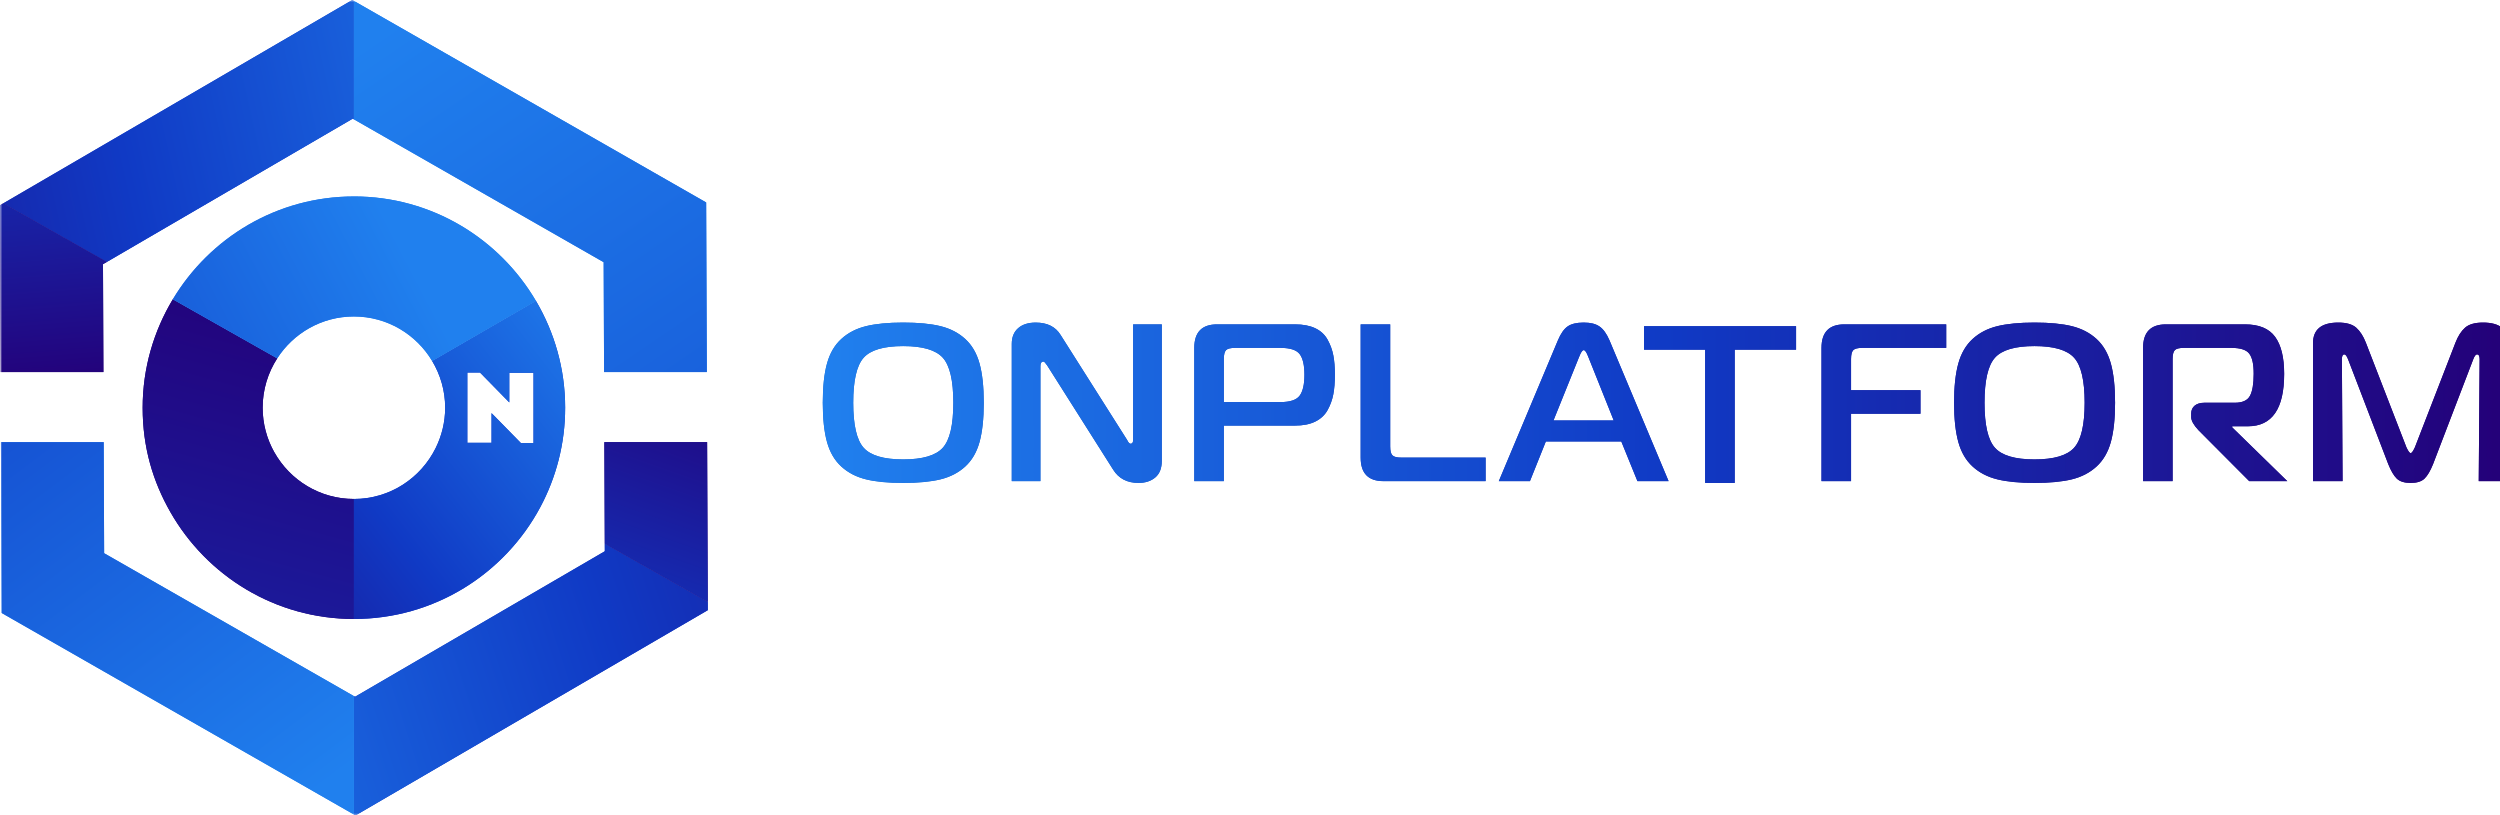 <?xml version="1.0" encoding="UTF-8"?> <svg xmlns="http://www.w3.org/2000/svg" width="512" height="167" viewBox="0 0 512 167" fill="none"><g clip-path="url(#clip0_453_361)"><mask id="mask0_453_361" style="mask-type:luminance" maskUnits="userSpaceOnUse" x="0" y="0" width="514" height="167"><path d="M513.701 0H0V167H513.701V0Z" fill="white"></path></mask><g mask="url(#mask0_453_361)"><path d="M72.241 24.299L72.476 24.436V0.188L72.147 0L0.671 41.647L21.879 53.645L72.241 24.299Z" fill="#103AC5"></path><path d="M72.241 24.299L72.476 24.436V0.188L72.147 0L0.671 41.647L21.879 53.645L72.241 24.299Z" fill="url(#paint0_linear_453_361)"></path><path d="M123.864 112.896L72.711 142.697L72.477 142.563V166.809L72.808 167L144.956 124.963L144.949 123.271L123.857 111.338L123.864 112.896Z" fill="#103AC5"></path><path d="M123.864 112.896L72.711 142.697L72.477 142.563V166.809L72.808 167L144.956 124.963L144.949 123.271L123.857 111.338L123.864 112.896Z" fill="url(#paint1_linear_453_361)"></path><path d="M56.175 92.619C54.664 89.921 53.791 86.815 53.791 83.5C53.791 79.77 54.895 76.307 56.778 73.388L35.397 61.289C31.497 67.786 29.214 75.369 29.214 83.5C29.214 91.631 31.306 98.593 34.917 104.913C42.37 117.957 56.385 126.766 72.484 126.766V102.189C65.479 102.189 59.379 98.326 56.183 92.619H56.175Z" fill="#240078"></path><path d="M56.175 92.619C54.664 89.921 53.791 86.815 53.791 83.5C53.791 79.77 54.895 76.307 56.778 73.388L35.397 61.289C31.497 67.786 29.214 75.369 29.214 83.5C29.214 91.631 31.306 98.593 34.917 104.913C42.37 117.957 56.385 126.766 72.484 126.766V102.189C65.479 102.189 59.379 98.326 56.183 92.619H56.175Z" fill="url(#paint2_linear_453_361)"></path><path d="M109.769 61.633L88.507 73.927C90.184 76.73 91.169 79.998 91.169 83.501C91.169 86.466 90.459 89.258 89.228 91.751C86.177 97.93 79.831 102.19 72.48 102.19V126.768C89.012 126.768 103.362 117.493 110.65 103.868C113.895 97.797 115.746 90.867 115.746 83.501C115.746 75.51 113.542 68.054 109.769 61.633ZM95.711 76.29H98.301L104.304 82.415V76.344H109.264V90.73H106.673L100.668 84.605V90.679H95.711V76.29Z" fill="#103AC5"></path><path d="M109.769 61.633L88.507 73.927C90.184 76.73 91.169 79.998 91.169 83.501C91.169 86.466 90.459 89.258 89.228 91.751C86.177 97.93 79.831 102.19 72.48 102.19V126.768C89.012 126.768 103.362 117.493 110.65 103.868C113.895 97.797 115.746 90.867 115.746 83.501C115.746 75.51 113.542 68.054 109.769 61.633ZM95.711 76.29H98.301L104.304 82.415V76.344H109.264V90.73H106.673L100.668 84.605V90.679H95.711V76.29Z" fill="url(#paint3_linear_453_361)"></path><path d="M72.478 40.234C56.714 40.234 42.959 48.693 35.395 61.294L56.775 73.393C60.101 68.238 65.884 64.815 72.475 64.815C79.289 64.815 85.238 68.476 88.502 73.927L109.765 61.633C102.247 48.841 88.383 40.23 72.475 40.23L72.478 40.234Z" fill="#2080EE"></path><path d="M72.478 40.234C56.714 40.234 42.959 48.693 35.395 61.294L56.775 73.393C60.101 68.238 65.884 64.815 72.475 64.815C79.289 64.815 85.238 68.476 88.502 73.927L109.765 61.633C102.247 48.841 88.383 40.23 72.475 40.23L72.478 40.234Z" fill="url(#paint4_linear_453_361)"></path><path d="M21.326 113.3V112.77L21.236 90.552H0.19L0.328 124.908L0.331 125.536L72.475 166.808V142.563L21.326 113.3Z" fill="#2080EE"></path><path d="M21.326 113.3V112.77L21.236 90.552H0.19L0.328 124.908L0.331 125.536L72.475 166.808V142.563L21.326 113.3Z" fill="url(#paint5_linear_453_361)"></path><path d="M21.092 54.102L21.879 53.644L0.671 41.645L0 42.035L0.133 76.197H21.179L21.092 54.102Z" fill="#240078"></path><path d="M21.092 54.102L21.879 53.644L0.671 41.645L0 42.035L0.133 76.197H21.179L21.092 54.102Z" fill="url(#paint6_linear_453_361)"></path><path d="M123.857 111.337L144.95 123.271L144.82 90.552H123.774L123.857 111.337Z" fill="#240078"></path><path d="M123.857 111.337L144.95 123.271L144.82 90.552H123.774L123.857 111.337Z" fill="url(#paint7_linear_453_361)"></path><path d="M144.624 41.478V41.464L72.477 0.188V24.437L123.561 53.661L123.629 53.697L123.715 76.2H144.761L144.624 41.478Z" fill="#2080EE"></path><path d="M144.624 41.478V41.464L72.477 0.188V24.437L123.561 53.661L123.629 53.697L123.715 76.2H144.761L144.624 41.478Z" fill="url(#paint8_linear_453_361)"></path><path d="M367.835 71.616H355.267V98.906H349.214V71.616H336.696V66.801H367.835V71.616ZM184.966 66.062C188.086 66.062 190.636 66.308 192.624 66.799C194.612 67.289 196.293 68.159 197.671 69.414C199.048 70.669 200.026 72.34 200.607 74.436C201.188 76.531 201.477 79.215 201.477 82.483C201.477 85.751 201.184 88.439 200.607 90.531C200.027 92.623 199.048 94.297 197.671 95.553C196.296 96.808 194.612 97.681 192.624 98.168C190.636 98.655 188.082 98.904 184.966 98.904C181.849 98.904 179.338 98.659 177.354 98.168C175.366 97.681 173.685 96.808 172.308 95.553C170.933 94.297 169.952 92.627 169.371 90.531C168.79 88.435 168.502 85.751 168.502 82.483C168.502 79.215 168.79 76.528 169.371 74.436C169.952 72.343 170.929 70.669 172.308 69.414C173.685 68.159 175.363 67.29 177.354 66.799C179.342 66.312 181.878 66.062 184.966 66.062ZM416.66 66.062C419.777 66.062 422.331 66.308 424.318 66.799C426.303 67.29 427.984 68.159 429.362 69.414C430.737 70.669 431.714 72.34 432.299 74.436C432.879 76.531 433.168 79.215 433.168 82.483C433.168 85.751 432.876 88.439 432.299 90.531C431.718 92.623 430.737 94.297 429.362 95.553C427.984 96.808 426.303 97.681 424.318 98.168C422.331 98.655 419.777 98.904 416.66 98.904C413.544 98.904 411.033 98.659 409.045 98.168C407.057 97.677 405.376 96.808 404.002 95.553C402.625 94.297 401.646 92.627 401.065 90.531C400.485 88.435 400.192 85.751 400.192 82.483C400.192 79.215 400.485 76.528 401.065 74.436C401.646 72.343 402.624 70.669 404.002 69.414C405.376 68.159 407.057 67.29 409.045 66.799C411.033 66.312 413.569 66.062 416.66 66.062ZM508.514 66.062C511.969 66.063 513.696 67.47 513.696 70.283V98.536H507.644L507.827 73.541C507.827 72.903 507.643 72.578 507.275 72.578C507.031 72.578 506.771 72.928 506.497 73.631H506.5L498.289 95.052C497.737 96.426 497.161 97.411 496.547 98.01C495.934 98.605 494.985 98.904 493.704 98.904C492.424 98.904 491.471 98.605 490.857 98.01C490.248 97.411 489.668 96.426 489.116 95.052L480.906 73.631C480.631 72.927 480.372 72.578 480.126 72.578C479.791 72.578 479.622 72.899 479.622 73.541L479.758 98.536H473.705V70.283C473.705 67.473 475.433 66.062 478.89 66.062C480.538 66.063 481.761 66.413 482.558 67.116C483.351 67.823 484.009 68.844 484.531 70.189L492.831 91.606C493.199 92.403 493.491 92.801 493.704 92.801C493.917 92.801 494.21 92.404 494.574 91.606L502.875 70.189C503.395 68.844 504.05 67.82 504.844 67.116C505.637 66.413 506.864 66.062 508.514 66.062ZM212.114 66.065C214.47 66.065 216.166 66.906 217.204 68.587L230.827 90.094C230.856 90.155 230.902 90.242 230.963 90.351C231.025 90.459 231.079 90.541 231.123 90.603C231.166 90.664 231.227 90.726 231.307 90.787C231.382 90.848 231.465 90.877 231.56 90.877C231.894 90.877 232.063 90.617 232.063 90.094V66.43H237.937V94.361C237.937 95.891 237.492 97.028 236.605 97.778C235.718 98.528 234.571 98.903 233.164 98.903C230.841 98.903 229.113 98.002 227.984 96.198L214.452 74.828C214.088 74.309 213.842 74.049 213.72 74.049C213.291 74.049 213.078 74.352 213.078 74.965V98.539H207.208V70.423C207.208 69.049 207.646 67.978 208.515 67.213C209.384 66.448 210.585 66.066 212.114 66.065ZM284.716 91.427C284.716 92.343 284.867 92.956 285.174 93.259C285.477 93.565 286.09 93.717 287.006 93.717H304.253V98.536H283.341C280.221 98.536 278.662 96.931 278.662 93.721V66.431H284.716V91.427ZM306.959 98.536L306.954 98.533H306.96L306.959 98.536ZM398.587 71.247H381.387C380.471 71.247 379.857 71.402 379.554 71.705C379.251 72.008 379.096 72.621 379.096 73.537V79.915H393.312V84.731H379.096V98.536H373.043V71.247C373.043 68.036 374.604 66.431 377.722 66.431H398.587V71.247ZM459.771 66.431C462.642 66.431 464.698 67.282 465.936 68.978C467.177 70.673 467.797 73.202 467.797 76.567C467.797 83.725 465.319 87.3 460.366 87.3H457.155V87.526L468.437 98.536H460.641L450.271 88.126C449.265 87.055 448.757 86.152 448.757 85.42V84.685C448.757 84.014 448.996 83.48 449.469 83.079C449.944 82.682 450.608 82.483 451.463 82.483H457.7C459.258 82.483 460.29 82.008 460.795 81.062C461.301 80.117 461.553 78.616 461.553 76.567C461.553 74.519 461.253 73.238 460.658 72.44C460.059 71.647 458.847 71.247 457.012 71.247H447.242C446.326 71.247 445.713 71.402 445.41 71.705C445.107 72.008 444.951 72.621 444.951 73.537V98.533L444.955 98.536H438.902V71.247C438.902 68.036 440.465 66.431 443.581 66.431H459.771ZM265.226 66.431C266.877 66.431 268.26 66.698 269.375 67.231C270.49 67.765 271.33 68.545 271.896 69.573C272.462 70.601 272.853 71.665 273.065 72.783C273.281 73.898 273.386 75.222 273.386 76.748C273.386 78.274 273.281 79.609 273.065 80.741C272.849 81.87 272.462 82.949 271.896 83.974C271.33 84.998 270.49 85.784 269.375 86.336C268.26 86.888 266.877 87.159 265.226 87.159H250.641V98.533H244.588V71.247C244.588 68.036 246.147 66.431 249.268 66.431H265.226ZM324.339 66.062C325.778 66.062 326.793 66.329 327.575 66.863C328.355 67.397 329.032 68.339 329.616 69.685L341.723 98.533H335.346L332.045 90.416H316.586L313.333 98.533H306.96L319.064 69.689C319.645 68.31 320.31 67.365 321.061 66.846C321.807 66.323 322.899 66.062 324.339 66.062ZM184.97 70.879C180.998 70.879 178.296 71.672 176.874 73.263C175.453 74.853 174.742 77.927 174.742 82.483C174.742 87.039 175.453 90.109 176.874 91.7C178.296 93.291 180.994 94.089 184.97 94.089C188.945 94.089 191.65 93.295 193.086 91.7C194.522 90.109 195.24 87.039 195.24 82.483C195.24 77.927 194.522 74.857 193.086 73.263C191.65 71.672 188.941 70.879 184.97 70.879ZM416.66 70.879C412.685 70.879 409.987 71.672 408.562 73.263C407.141 74.853 406.431 77.927 406.431 82.483C406.431 87.04 407.141 90.109 408.562 91.7C409.983 93.291 412.682 94.089 416.66 94.089C420.639 94.089 423.338 93.295 424.777 91.7C426.213 90.109 426.935 87.039 426.935 82.483C426.935 77.927 426.217 74.857 424.777 73.263C423.342 71.672 420.636 70.879 416.66 70.879ZM324.346 71.705C324.072 71.706 323.765 72.149 323.43 73.036H323.423L318.152 86.106H330.489L325.262 73.036C324.923 72.149 324.62 71.705 324.346 71.705ZM252.936 71.247C252.02 71.247 251.407 71.402 251.1 71.705C250.793 72.012 250.641 72.621 250.641 73.537V82.347H262.246C264.201 82.347 265.511 81.91 266.164 81.041C266.816 80.172 267.148 78.74 267.148 76.752C267.148 74.764 266.816 73.354 266.164 72.51C265.511 71.666 264.202 71.247 262.246 71.247H252.936Z" fill="url(#paint9_linear_453_361)"></path><path d="M367.835 71.616H355.267V98.906H349.214V71.616H336.696V66.801H367.835V71.616ZM184.966 66.062C188.086 66.062 190.636 66.308 192.624 66.799C194.612 67.289 196.293 68.159 197.671 69.414C199.048 70.669 200.026 72.34 200.607 74.436C201.188 76.531 201.477 79.215 201.477 82.483C201.477 85.751 201.184 88.439 200.607 90.531C200.027 92.623 199.048 94.297 197.671 95.553C196.296 96.808 194.612 97.681 192.624 98.168C190.636 98.655 188.082 98.904 184.966 98.904C181.849 98.904 179.338 98.659 177.354 98.168C175.366 97.681 173.685 96.808 172.308 95.553C170.933 94.297 169.952 92.627 169.371 90.531C168.79 88.435 168.502 85.751 168.502 82.483C168.502 79.215 168.79 76.528 169.371 74.436C169.952 72.343 170.929 70.669 172.308 69.414C173.685 68.159 175.363 67.29 177.354 66.799C179.342 66.312 181.878 66.062 184.966 66.062ZM416.66 66.062C419.777 66.062 422.331 66.308 424.318 66.799C426.303 67.29 427.984 68.159 429.362 69.414C430.737 70.669 431.714 72.34 432.299 74.436C432.879 76.531 433.168 79.215 433.168 82.483C433.168 85.751 432.876 88.439 432.299 90.531C431.718 92.623 430.737 94.297 429.362 95.553C427.984 96.808 426.303 97.681 424.318 98.168C422.331 98.655 419.777 98.904 416.66 98.904C413.544 98.904 411.033 98.659 409.045 98.168C407.057 97.677 405.376 96.808 404.002 95.553C402.625 94.297 401.646 92.627 401.065 90.531C400.485 88.435 400.192 85.751 400.192 82.483C400.192 79.215 400.485 76.528 401.065 74.436C401.646 72.343 402.624 70.669 404.002 69.414C405.376 68.159 407.057 67.29 409.045 66.799C411.033 66.312 413.569 66.062 416.66 66.062ZM508.514 66.062C511.969 66.063 513.696 67.47 513.696 70.283V98.536H507.644L507.827 73.541C507.827 72.903 507.643 72.578 507.275 72.578C507.031 72.578 506.771 72.928 506.497 73.631H506.5L498.289 95.052C497.737 96.426 497.161 97.411 496.547 98.01C495.934 98.605 494.985 98.904 493.704 98.904C492.424 98.904 491.471 98.605 490.857 98.01C490.248 97.411 489.668 96.426 489.116 95.052L480.906 73.631C480.631 72.927 480.372 72.578 480.126 72.578C479.791 72.578 479.622 72.899 479.622 73.541L479.758 98.536H473.705V70.283C473.705 67.473 475.433 66.062 478.89 66.062C480.538 66.063 481.761 66.413 482.558 67.116C483.351 67.823 484.009 68.844 484.531 70.189L492.831 91.606C493.199 92.403 493.491 92.801 493.704 92.801C493.917 92.801 494.21 92.404 494.574 91.606L502.875 70.189C503.395 68.844 504.05 67.82 504.844 67.116C505.637 66.413 506.864 66.062 508.514 66.062ZM212.114 66.065C214.47 66.065 216.166 66.906 217.204 68.587L230.827 90.094C230.856 90.155 230.902 90.242 230.963 90.351C231.025 90.459 231.079 90.541 231.123 90.603C231.166 90.664 231.227 90.726 231.307 90.787C231.382 90.848 231.465 90.877 231.56 90.877C231.894 90.877 232.063 90.617 232.063 90.094V66.43H237.937V94.361C237.937 95.891 237.492 97.028 236.605 97.778C235.718 98.528 234.571 98.903 233.164 98.903C230.841 98.903 229.113 98.002 227.984 96.198L214.452 74.828C214.088 74.309 213.842 74.049 213.72 74.049C213.291 74.049 213.078 74.352 213.078 74.965V98.539H207.208V70.423C207.208 69.049 207.646 67.978 208.515 67.213C209.384 66.448 210.585 66.066 212.114 66.065ZM284.716 91.427C284.716 92.343 284.867 92.956 285.174 93.259C285.477 93.565 286.09 93.717 287.006 93.717H304.253V98.536H283.341C280.221 98.536 278.662 96.931 278.662 93.721V66.431H284.716V91.427ZM306.959 98.536L306.954 98.533H306.96L306.959 98.536ZM398.587 71.247H381.387C380.471 71.247 379.857 71.402 379.554 71.705C379.251 72.008 379.096 72.621 379.096 73.537V79.915H393.312V84.731H379.096V98.536H373.043V71.247C373.043 68.036 374.604 66.431 377.722 66.431H398.587V71.247ZM459.771 66.431C462.642 66.431 464.698 67.282 465.936 68.978C467.177 70.673 467.797 73.202 467.797 76.567C467.797 83.725 465.319 87.3 460.366 87.3H457.155V87.526L468.437 98.536H460.641L450.271 88.126C449.265 87.055 448.757 86.152 448.757 85.42V84.685C448.757 84.014 448.996 83.48 449.469 83.079C449.944 82.682 450.608 82.483 451.463 82.483H457.7C459.258 82.483 460.29 82.008 460.795 81.062C461.301 80.117 461.553 78.616 461.553 76.567C461.553 74.519 461.253 73.238 460.658 72.44C460.059 71.647 458.847 71.247 457.012 71.247H447.242C446.326 71.247 445.713 71.402 445.41 71.705C445.107 72.008 444.951 72.621 444.951 73.537V98.533L444.955 98.536H438.902V71.247C438.902 68.036 440.465 66.431 443.581 66.431H459.771ZM265.226 66.431C266.877 66.431 268.26 66.698 269.375 67.231C270.49 67.765 271.33 68.545 271.896 69.573C272.462 70.601 272.853 71.665 273.065 72.783C273.281 73.898 273.386 75.222 273.386 76.748C273.386 78.274 273.281 79.609 273.065 80.741C272.849 81.87 272.462 82.949 271.896 83.974C271.33 84.998 270.49 85.784 269.375 86.336C268.26 86.888 266.877 87.159 265.226 87.159H250.641V98.533H244.588V71.247C244.588 68.036 246.147 66.431 249.268 66.431H265.226ZM324.339 66.062C325.778 66.062 326.793 66.329 327.575 66.863C328.355 67.397 329.032 68.339 329.616 69.685L341.723 98.533H335.346L332.045 90.416H316.586L313.333 98.533H306.96L319.064 69.689C319.645 68.31 320.31 67.365 321.061 66.846C321.807 66.323 322.899 66.062 324.339 66.062ZM184.97 70.879C180.998 70.879 178.296 71.672 176.874 73.263C175.453 74.853 174.742 77.927 174.742 82.483C174.742 87.039 175.453 90.109 176.874 91.7C178.296 93.291 180.994 94.089 184.97 94.089C188.945 94.089 191.65 93.295 193.086 91.7C194.522 90.109 195.24 87.039 195.24 82.483C195.24 77.927 194.522 74.857 193.086 73.263C191.65 71.672 188.941 70.879 184.97 70.879ZM416.66 70.879C412.685 70.879 409.987 71.672 408.562 73.263C407.141 74.853 406.431 77.927 406.431 82.483C406.431 87.04 407.141 90.109 408.562 91.7C409.983 93.291 412.682 94.089 416.66 94.089C420.639 94.089 423.338 93.295 424.777 91.7C426.213 90.109 426.935 87.039 426.935 82.483C426.935 77.927 426.217 74.857 424.777 73.263C423.342 71.672 420.636 70.879 416.66 70.879ZM324.346 71.705C324.072 71.706 323.765 72.149 323.43 73.036H323.423L318.152 86.106H330.489L325.262 73.036C324.923 72.149 324.62 71.705 324.346 71.705ZM252.936 71.247C252.02 71.247 251.407 71.402 251.1 71.705C250.793 72.012 250.641 72.621 250.641 73.537V82.347H262.246C264.201 82.347 265.511 81.91 266.164 81.041C266.816 80.172 267.148 78.74 267.148 76.752C267.148 74.764 266.816 73.354 266.164 72.51C265.511 71.666 264.202 71.247 262.246 71.247H252.936Z" fill="url(#paint10_linear_453_361)"></path></g></g><defs><linearGradient id="paint0_linear_453_361" x1="102.956" y1="-66.8" x2="-86.808" y2="-24.264" gradientUnits="userSpaceOnUse"><stop stop-color="#2080EE"></stop><stop offset="0.5" stop-color="#103AC5"></stop><stop offset="1" stop-color="#240078"></stop></linearGradient><linearGradient id="paint1_linear_453_361" x1="19.479" y1="166.999" x2="230.723" y2="97.616" gradientUnits="userSpaceOnUse"><stop stop-color="#2080EE"></stop><stop offset="0.5" stop-color="#103AC5"></stop><stop offset="1" stop-color="#240078"></stop></linearGradient><linearGradient id="paint2_linear_453_361" x1="-158.609" y1="322.868" x2="-75.051" y2="18.528" gradientUnits="userSpaceOnUse"><stop stop-color="#2080EE"></stop><stop offset="0.5" stop-color="#103AC5"></stop><stop offset="1" stop-color="#240078"></stop></linearGradient><linearGradient id="paint3_linear_453_361" x1="80.697" y1="5.564" x2="-19.136" y2="82.595" gradientUnits="userSpaceOnUse"><stop stop-color="#2080EE"></stop><stop offset="0.5" stop-color="#103AC5"></stop><stop offset="1" stop-color="#240078"></stop></linearGradient><linearGradient id="paint4_linear_453_361" x1="-43.13" y1="249.108" x2="136.897" y2="154.929" gradientUnits="userSpaceOnUse"><stop stop-color="#240078"></stop><stop offset="0.5" stop-color="#103AC5"></stop><stop offset="1" stop-color="#2080EE"></stop></linearGradient><linearGradient id="paint5_linear_453_361" x1="-121.043" y1="-73.757" x2="59.214" y2="166.416" gradientUnits="userSpaceOnUse"><stop stop-color="#240078"></stop><stop offset="0.5" stop-color="#103AC5"></stop><stop offset="1" stop-color="#2080EE"></stop></linearGradient><linearGradient id="paint6_linear_453_361" x1="22.261" y1="-47.318" x2="32.19" y2="78.128" gradientUnits="userSpaceOnUse"><stop stop-color="#2080EE"></stop><stop offset="0.5" stop-color="#103AC5"></stop><stop offset="1" stop-color="#240078"></stop></linearGradient><linearGradient id="paint7_linear_453_361" x1="133.565" y1="69.584" x2="90.415" y2="192.044" gradientUnits="userSpaceOnUse"><stop stop-color="#240078"></stop><stop offset="0.5" stop-color="#103AC5"></stop><stop offset="1" stop-color="#2080EE"></stop></linearGradient><linearGradient id="paint8_linear_453_361" x1="87.653" y1="0.001" x2="336.785" y2="365.949" gradientUnits="userSpaceOnUse"><stop stop-color="#2080EE"></stop><stop offset="0.5" stop-color="#103AC5"></stop><stop offset="1" stop-color="#240078"></stop></linearGradient><linearGradient id="paint9_linear_453_361" x1="168.502" y1="82.576" x2="513.696" y2="82.576" gradientUnits="userSpaceOnUse"><stop stop-color="#1C6DCA"></stop><stop offset="0.5" stop-color="#1532B2"></stop><stop offset="1" stop-color="#240078"></stop></linearGradient><linearGradient id="paint10_linear_453_361" x1="168.502" y1="82.577" x2="513.696" y2="82.577" gradientUnits="userSpaceOnUse"><stop stop-color="#2080EE"></stop><stop offset="0.5" stop-color="#103AC5"></stop><stop offset="1" stop-color="#240078"></stop></linearGradient><clipPath id="clip0_453_361"><rect width="512" height="167" fill="white"></rect></clipPath></defs></svg> 